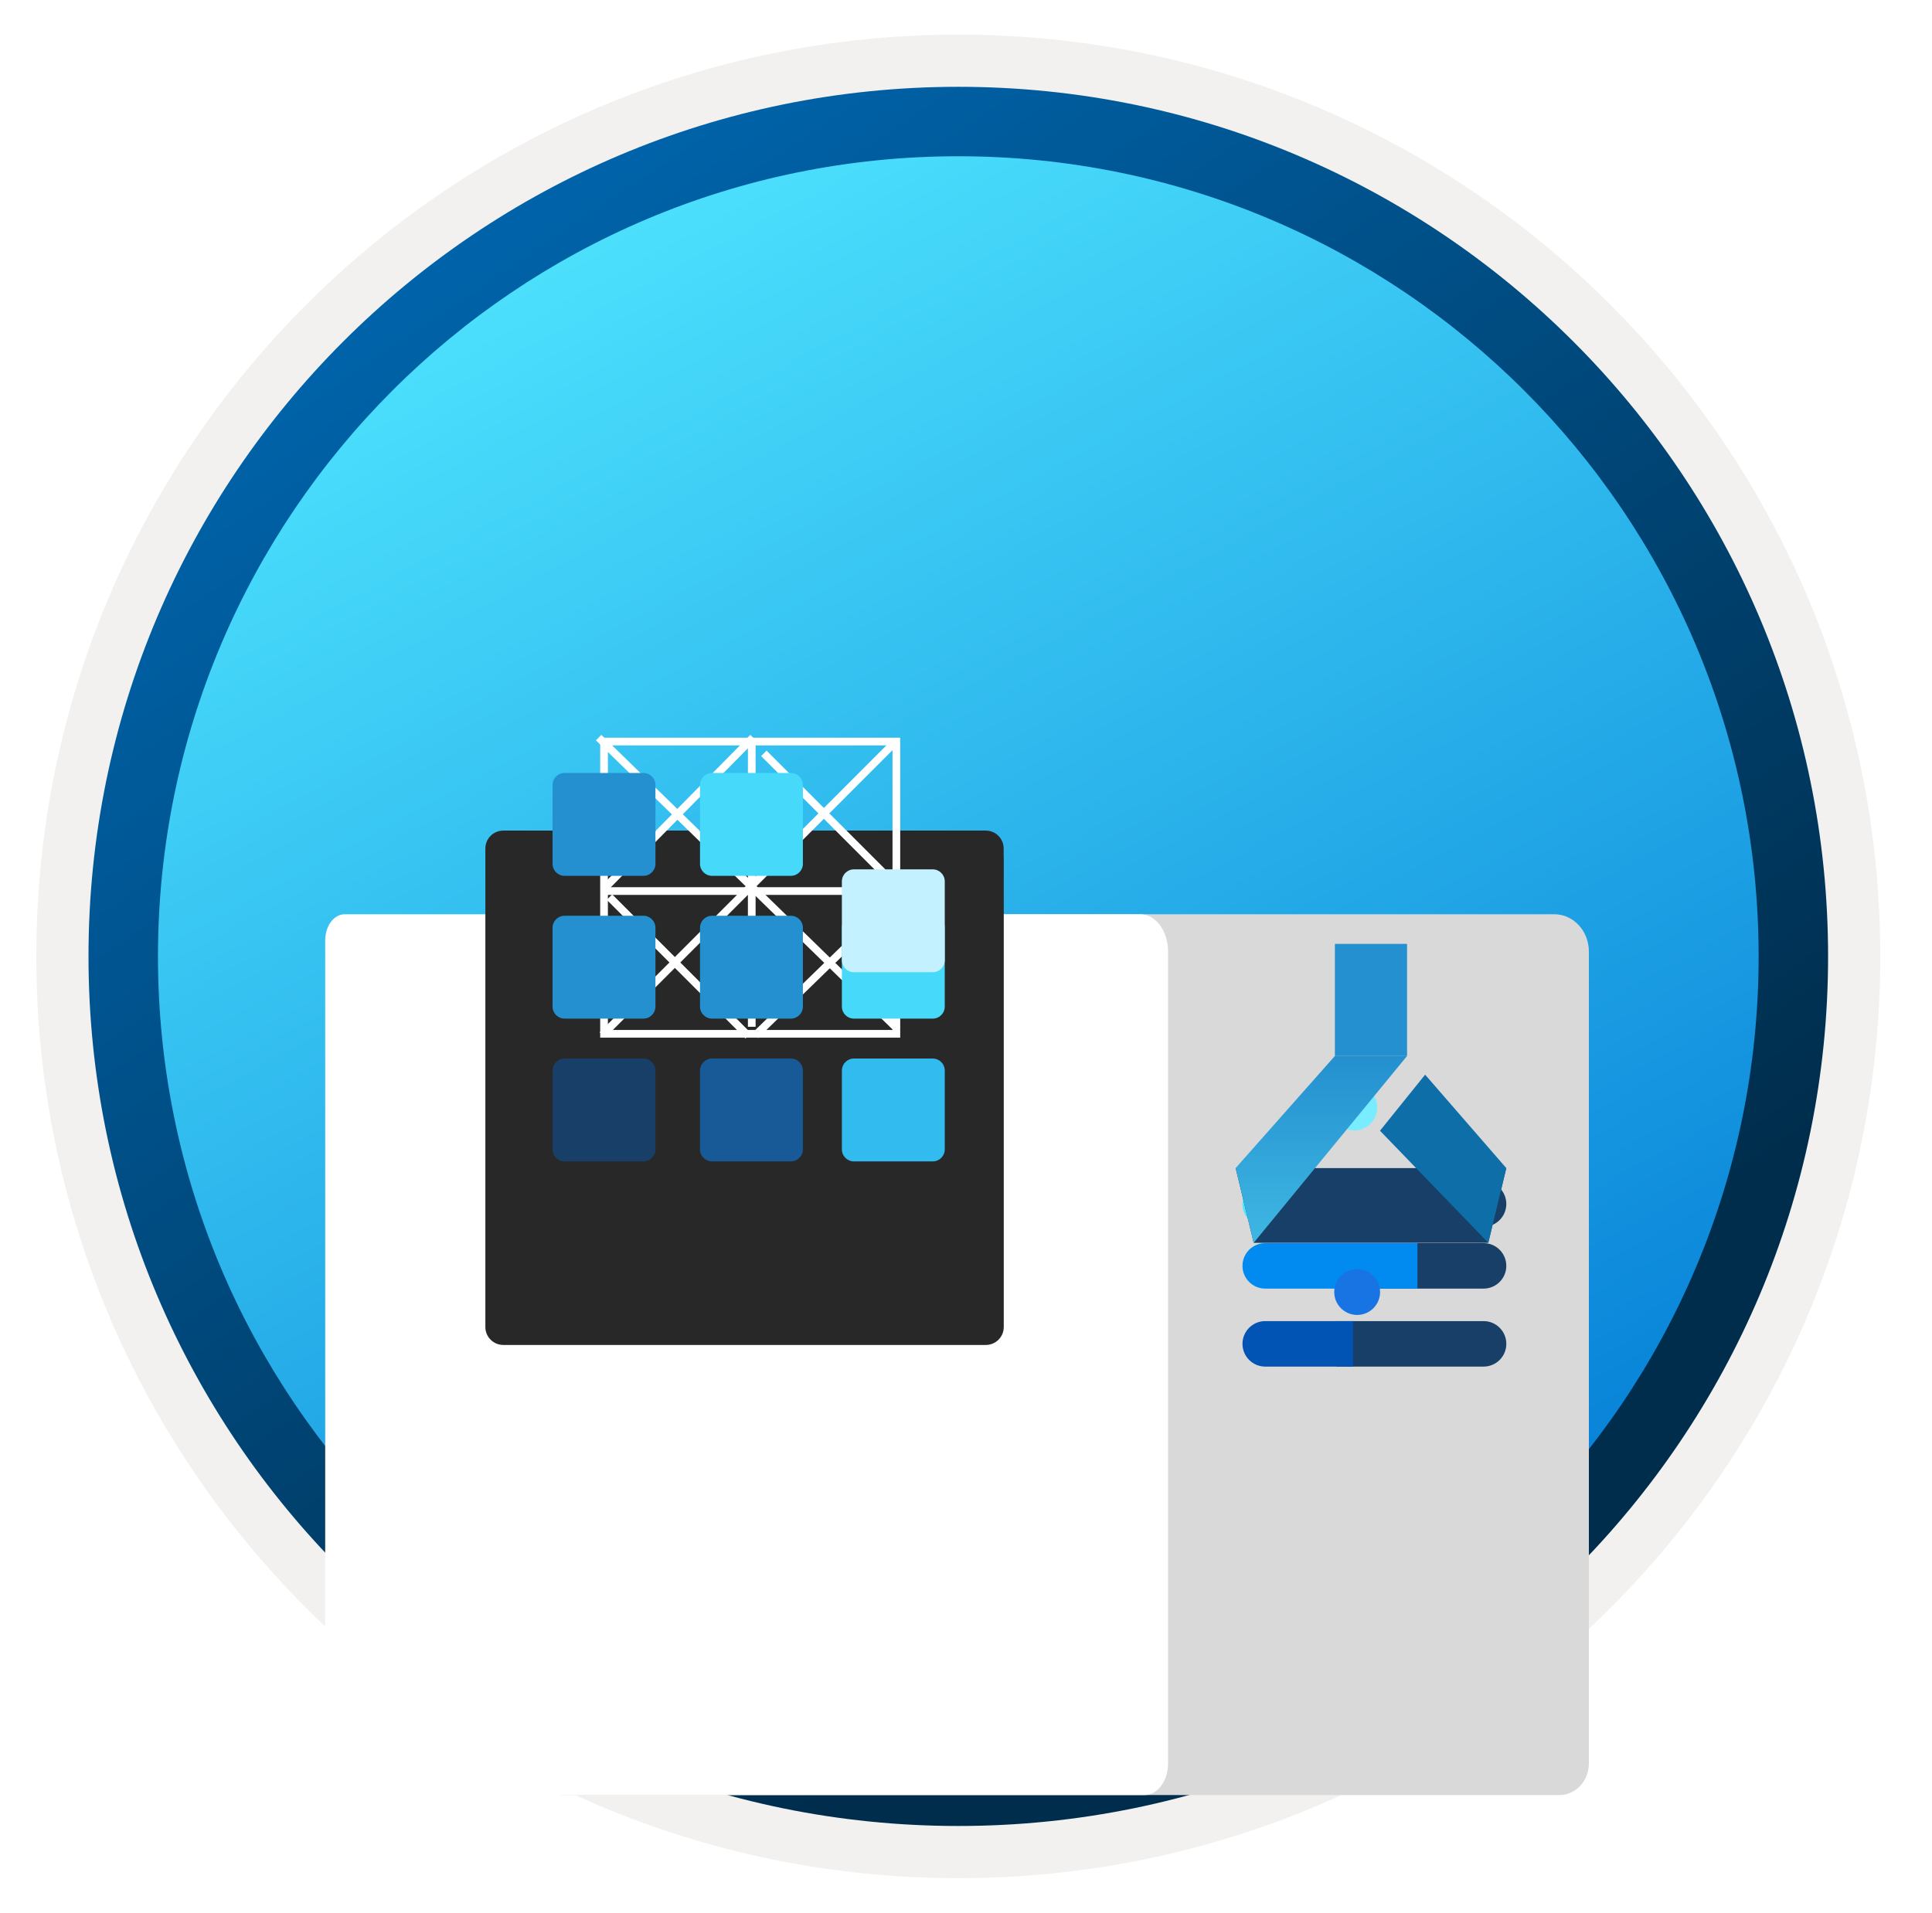 <svg width="103" height="102" viewBox="0 0 103 102" fill="none" xmlns="http://www.w3.org/2000/svg">
<path d="M51.089 97.351C25.493 97.351 4.738 76.606 4.738 51C4.738 25.393 25.493 4.649 51.089 4.649C76.686 4.649 97.44 25.403 97.44 51C97.44 76.597 76.686 97.351 51.089 97.351Z" fill="url(#paint0_linear_1834_4689)"/>
<path fill-rule="evenodd" clip-rule="evenodd" d="M96.54 51C96.54 76.102 76.191 96.45 51.09 96.45C25.988 96.45 5.639 76.102 5.639 51C5.639 25.899 25.988 5.55 51.09 5.55C76.191 5.55 96.54 25.899 96.54 51ZM51.09 1.847C78.241 1.847 100.243 23.849 100.243 51C100.243 78.151 78.231 100.154 51.09 100.154C23.938 100.154 1.936 78.141 1.936 51C1.936 23.849 23.938 1.847 51.09 1.847Z" fill="#F2F1F0"/>
<path fill-rule="evenodd" clip-rule="evenodd" d="M93.757 51C93.757 74.567 74.656 93.668 51.089 93.668C27.523 93.668 8.422 74.567 8.422 51C8.422 27.433 27.523 8.332 51.089 8.332C74.656 8.332 93.757 27.433 93.757 51ZM51.089 4.629C76.696 4.629 97.46 25.394 97.46 51C97.46 76.606 76.696 97.371 51.089 97.371C25.483 97.371 4.718 76.606 4.718 51C4.718 25.394 25.473 4.629 51.089 4.629Z" fill="url(#paint1_linear_1834_4689)"/>
<g filter="url(#filter0_ddddd_1834_4689)">
<path d="M28.762 73.532L28.762 29.368C28.762 29.185 28.796 29.004 28.86 28.835C28.925 28.666 29.02 28.512 29.14 28.383C29.259 28.254 29.401 28.151 29.557 28.081C29.713 28.011 29.881 27.975 30.05 27.975L82.868 27.975C83.356 27.975 83.824 28.185 84.169 28.558C84.514 28.931 84.707 29.437 84.707 29.965L84.707 73.254C84.707 73.702 84.543 74.132 84.249 74.449C83.956 74.766 83.559 74.944 83.144 74.944L30.05 74.944C29.878 74.95 29.706 74.917 29.547 74.848C29.387 74.779 29.242 74.675 29.121 74.542C29 74.409 28.906 74.251 28.844 74.078C28.783 73.904 28.755 73.718 28.762 73.532Z" fill="#D9D9D9"/>
<path d="M17.337 73.532L17.337 29.368C17.337 29.185 17.364 29.004 17.416 28.835C17.468 28.666 17.544 28.512 17.64 28.383C17.736 28.254 17.85 28.151 17.976 28.081C18.101 28.011 18.235 27.975 18.371 27.975L60.796 27.975C61.188 27.975 61.564 28.185 61.841 28.558C62.118 28.931 62.274 29.437 62.274 29.965L62.274 73.254C62.274 73.702 62.141 74.132 61.906 74.449C61.67 74.766 61.351 74.944 61.018 74.944L18.371 74.944C18.233 74.95 18.095 74.917 17.967 74.848C17.839 74.779 17.722 74.675 17.625 74.542C17.528 74.409 17.453 74.251 17.403 74.078C17.353 73.904 17.331 73.718 17.337 73.532Z" fill="white"/>
</g>
<path d="M35.833 71.062C35.756 71.036 35.682 71.01 35.598 70.983C35.659 70.781 35.719 70.582 35.775 70.398C35.904 70.398 36.02 70.411 36.13 70.396C36.528 70.343 36.789 70.099 36.881 69.661C37.11 68.564 37.326 67.465 37.547 66.366C37.552 66.34 37.552 66.316 37.557 66.274C37.255 66.274 36.96 66.274 36.646 66.274C36.67 66.08 36.688 65.904 36.718 65.731C36.723 65.707 36.789 65.678 36.828 65.678C37.073 65.673 37.321 65.673 37.565 65.678C37.652 65.681 37.697 65.66 37.716 65.563C37.773 65.246 37.839 64.928 37.916 64.616C38.058 64.031 38.406 63.643 39.011 63.509C39.027 63.506 39.038 63.49 39.051 63.483C39.254 63.483 39.454 63.483 39.656 63.483C39.727 63.506 39.799 63.532 39.886 63.561C39.836 63.761 39.785 63.958 39.735 64.146C39.596 64.146 39.462 64.131 39.335 64.149C38.998 64.201 38.779 64.409 38.685 64.726C38.593 65.031 38.535 65.343 38.458 65.673C38.832 65.673 39.188 65.673 39.556 65.673C39.506 65.867 39.467 66.041 39.411 66.209C39.401 66.237 39.333 66.266 39.29 66.266C38.98 66.271 38.669 66.269 38.348 66.269C38.274 66.633 38.2 66.99 38.129 67.35C37.955 68.2 37.789 69.052 37.608 69.9C37.476 70.516 37.11 70.915 36.473 71.041C36.462 71.044 36.454 71.057 36.446 71.065C36.238 71.062 36.035 71.062 35.833 71.062Z" fill="#0494E0"/>
<path d="M29.828 66.392C30.05 66.392 30.273 66.392 30.51 66.392C30.51 66.518 30.51 66.623 30.51 66.746C30.982 66.148 31.94 66.18 32.288 66.825C32.443 66.589 32.646 66.424 32.923 66.356C33.639 66.174 34.25 66.576 34.292 67.305C34.329 67.945 34.303 68.591 34.305 69.233C34.305 69.275 34.305 69.32 34.305 69.37C34.076 69.37 33.855 69.37 33.618 69.37C33.618 69.32 33.618 69.273 33.618 69.228C33.618 68.672 33.62 68.118 33.618 67.562C33.615 67.255 33.481 67.051 33.241 66.98C32.841 66.862 32.451 67.116 32.435 67.531C32.417 68.095 32.428 68.659 32.425 69.223C32.425 69.27 32.425 69.317 32.425 69.37C32.188 69.37 31.967 69.37 31.724 69.37C31.724 69.328 31.724 69.281 31.724 69.236C31.724 68.672 31.727 68.108 31.724 67.544C31.722 67.25 31.582 67.045 31.345 66.977C30.929 66.859 30.547 67.127 30.539 67.557C30.529 68.113 30.537 68.667 30.534 69.223C30.534 69.27 30.534 69.317 30.534 69.383C30.289 69.383 30.058 69.383 29.828 69.383C29.828 68.386 29.828 67.389 29.828 66.392Z" fill="#030303"/>
<path d="M49.561 66.403C49.363 66.799 49.184 67.161 49.005 67.523C48.715 68.105 48.423 68.688 48.139 69.27C48.097 69.357 48.049 69.38 47.96 69.378C47.767 69.372 47.575 69.375 47.375 69.375C47.262 68.674 47.148 67.985 47.033 67.255C46.872 67.557 46.727 67.827 46.582 68.095C46.372 68.488 46.161 68.879 45.956 69.275C45.919 69.346 45.877 69.378 45.795 69.375C45.59 69.37 45.384 69.372 45.166 69.372C45.047 68.378 44.929 67.394 44.81 66.4C45.076 66.4 45.326 66.4 45.587 66.4C45.64 67.061 45.69 67.72 45.745 68.412C45.779 68.354 45.8 68.32 45.819 68.286C46.143 67.691 46.469 67.098 46.788 66.502C46.83 66.421 46.877 66.392 46.969 66.395C47.17 66.403 47.372 66.397 47.583 66.397C47.681 67.072 47.775 67.727 47.873 68.412C47.907 68.347 47.928 68.307 47.946 68.265C48.231 67.675 48.513 67.085 48.794 66.494C48.829 66.421 48.868 66.392 48.952 66.395C49.145 66.408 49.337 66.403 49.561 66.403Z" fill="#0494E0"/>
<path d="M40.32 64.902C40.56 64.902 40.786 64.902 41.034 64.902C40.71 66.386 40.386 67.864 40.062 69.346C39.828 69.346 39.601 69.346 39.351 69.346C39.675 67.864 39.996 66.386 40.32 64.902Z" fill="#0494E0"/>
<path d="M43.599 66.596C43.304 66.811 43.019 67.019 42.719 67.239C42.719 67.113 42.719 67.008 42.719 66.888C42.403 66.893 42.158 67.021 41.971 67.263C41.713 67.596 41.716 67.934 41.974 68.449C41.829 68.553 41.681 68.661 41.537 68.769C41.15 68.386 41.031 67.504 41.531 66.885C42.032 66.261 42.951 66.121 43.599 66.596Z" fill="#45C8EB"/>
<path d="M43.456 67.192C43.604 67.085 43.746 66.98 43.888 66.875C44.31 67.311 44.425 68.218 43.854 68.848C43.285 69.475 42.385 69.47 41.874 69.081C42.163 68.869 42.45 68.659 42.753 68.436C42.753 68.559 42.753 68.664 42.753 68.787C43.09 68.78 43.348 68.643 43.525 68.378C43.793 67.977 43.743 67.581 43.456 67.192Z" fill="#0494E0"/>
<path d="M35.179 64.96C35.419 64.96 35.646 64.96 35.877 64.96C35.877 66.431 35.877 67.895 35.877 69.37C35.643 69.37 35.414 69.37 35.179 69.37C35.179 67.901 35.179 66.434 35.179 64.96Z" fill="#030303"/>
<g filter="url(#filter1_ddddd_1834_4689)">
<path fill-rule="evenodd" clip-rule="evenodd" d="M69.407 58.283H79.093C79.763 58.283 80.305 57.74 80.305 57.07V57.07C80.305 56.4 79.763 55.857 79.093 55.857H69.407V58.283Z" fill="#173F68"/>
<path fill-rule="evenodd" clip-rule="evenodd" d="M66.24 57.07C66.24 57.74 66.783 58.283 67.453 58.283H72.139V55.857H67.453C66.783 55.857 66.24 56.4 66.24 57.07V57.07Z" fill="#50E6FF"/>
</g>
<g filter="url(#filter2_ddddd_1834_4689)">
<path fill-rule="evenodd" clip-rule="evenodd" d="M72.47 63.169H79.093C79.763 63.169 80.305 62.626 80.305 61.956V61.956C80.305 61.287 79.763 60.744 79.093 60.744H72.47V63.169Z" fill="#173F67"/>
<path fill-rule="evenodd" clip-rule="evenodd" d="M66.24 61.956C66.24 62.626 66.783 63.169 67.453 63.169H75.567V60.744H67.453C66.783 60.744 66.24 61.287 66.24 61.956V61.956Z" fill="#018AF0"/>
</g>
<g filter="url(#filter3_ddddd_1834_4689)">
<path fill-rule="evenodd" clip-rule="evenodd" d="M71.252 68.12H79.093C79.763 68.12 80.306 67.577 80.306 66.907V66.907C80.306 66.237 79.763 65.694 79.093 65.694H71.252V68.12Z" fill="#173F67"/>
<path fill-rule="evenodd" clip-rule="evenodd" d="M66.24 66.907C66.24 67.577 66.783 68.12 67.453 68.12H72.139V65.694H67.453C66.783 65.694 66.24 66.237 66.24 66.907V66.907Z" fill="#0153B4"/>
</g>
<g filter="url(#filter4_dddddi_1834_4689)">
<circle cx="75.626" cy="61.949" r="1.222" fill="#28A3FF"/>
</g>
<g filter="url(#filter5_dddddi_1834_4689)">
<circle cx="72.196" cy="66.918" r="1.222" fill="#1874E2"/>
</g>
<g filter="url(#filter6_dddddi_1834_4689)">
<circle cx="72.045" cy="57.08" r="1.222" fill="#7AECFF"/>
</g>
<g filter="url(#filter7_ddddd_1834_4689)">
<path d="M75.014 34.486H71.166V40.464H75.014V34.486Z" fill="#2490CF"/>
<path d="M79.344 50.428H66.837L65.875 46.443H80.305L79.344 50.428Z" fill="#173F68"/>
<path d="M66.837 50.428L65.875 46.443L71.166 40.464H75.014L66.837 50.428Z" fill="url(#paint2_linear_1834_4689)"/>
<path d="M79.344 50.428L73.571 44.45L75.977 41.461L80.305 46.443L79.344 50.428Z" fill="#0E6EA8"/>
</g>
<g filter="url(#filter8_ddddd_1834_4689)">
<path d="M53.508 35.069V34.642C53.508 34.111 53.081 33.684 52.55 33.684H26.834C26.303 33.684 25.876 34.111 25.876 34.642V35.116V35.548V60.155C25.876 60.686 26.303 61.113 26.834 61.113H52.555C53.086 61.113 53.513 60.686 53.513 60.155V35.116C53.513 35.1 53.508 35.085 53.508 35.069Z" fill="#282828"/>
</g>
<rect x="32.203" y="39.544" width="15.584" height="15.584" stroke="white" stroke-width="0.41"/>
<path d="M47.763 39.531L32.115 55.19" stroke="white" stroke-width="0.41"/>
<line x1="47.986" y1="47.7" x2="40.273" y2="55.206" stroke="white" stroke-width="0.41"/>
<line y1="-0.205" x2="10.459" y2="-0.205" transform="matrix(0.707 0.707 0.707 -0.707 40.867 40.028)" stroke="white" stroke-width="0.41"/>
<line y1="-0.205" x2="10.459" y2="-0.205" transform="matrix(0.707 0.707 0.707 -0.707 32.638 47.693)" stroke="white" stroke-width="0.41"/>
<path d="M40.147 39.331L32.153 47.439" stroke="white" stroke-width="0.41"/>
<line y1="-0.205" x2="22.261" y2="-0.205" transform="matrix(-0.716 -0.698 -0.698 0.716 47.71 55.018)" stroke="white" stroke-width="0.41"/>
<path d="M40.078 39.697L40.078 54.753" stroke="white" stroke-width="0.41"/>
<path d="M47.577 47.515L32.134 47.515" stroke="white" stroke-width="0.41"/>
<g filter="url(#filter9_ddddd_1834_4689)">
<path d="M42.163 52.27H37.96C37.606 52.27 37.319 52.558 37.319 52.912V57.114C37.319 57.468 37.606 57.755 37.96 57.755H42.163C42.517 57.755 42.804 57.468 42.804 57.114V52.912C42.804 52.558 42.517 52.27 42.163 52.27Z" fill="#185A97"/>
<path d="M49.727 52.27H45.524C45.17 52.27 44.883 52.557 44.883 52.911V57.114C44.883 57.468 45.17 57.755 45.524 57.755H49.727C50.081 57.755 50.368 57.468 50.368 57.114V52.911C50.368 52.557 50.081 52.27 49.727 52.27Z" fill="#31BBEE"/>
<path d="M42.163 44.656H37.96C37.606 44.656 37.319 44.943 37.319 45.297V49.499C37.319 49.854 37.606 50.141 37.96 50.141H42.163C42.517 50.141 42.804 49.854 42.804 49.499V45.297C42.804 44.943 42.517 44.656 42.163 44.656Z" fill="#2490CF"/>
<path d="M49.727 44.656H45.524C45.17 44.656 44.883 44.943 44.883 45.297V49.499C44.883 49.854 45.17 50.141 45.524 50.141H49.727C50.081 50.141 50.368 49.854 50.368 49.499V45.297C50.368 44.943 50.081 44.656 49.727 44.656Z" fill="#46D9FA"/>
<path d="M34.302 52.27H30.099C29.745 52.27 29.458 52.558 29.458 52.912V57.114C29.458 57.468 29.745 57.755 30.099 57.755H34.302C34.656 57.755 34.943 57.468 34.943 57.114V52.912C34.943 52.558 34.656 52.27 34.302 52.27Z" fill="#173F68"/>
<path d="M34.302 44.656H30.099C29.745 44.656 29.458 44.943 29.458 45.297V49.499C29.458 49.853 29.745 50.141 30.099 50.141H34.302C34.656 50.141 34.943 49.853 34.943 49.499V45.297C34.943 44.943 34.656 44.656 34.302 44.656Z" fill="#2490CF"/>
<g filter="url(#filter10_ddddd_1834_4689)">
<path d="M49.727 37.042H45.524C45.17 37.042 44.883 37.329 44.883 37.683V41.886C44.883 42.24 45.17 42.527 45.524 42.527H49.727C50.081 42.527 50.368 42.24 50.368 41.886V37.683C50.368 37.329 50.081 37.042 49.727 37.042Z" fill="#C3F1FF"/>
</g>
<path d="M34.302 37.042H30.099C29.745 37.042 29.458 37.329 29.458 37.683V41.886C29.458 42.24 29.745 42.527 30.099 42.527H34.302C34.656 42.527 34.943 42.24 34.943 41.886V37.683C34.943 37.329 34.656 37.042 34.302 37.042Z" fill="#2490CF"/>
<path d="M42.163 37.042H37.96C37.606 37.042 37.319 37.329 37.319 37.683V41.886C37.319 42.24 37.606 42.527 37.96 42.527H42.163C42.517 42.527 42.804 42.24 42.804 41.886V37.683C42.804 37.329 42.517 37.042 42.163 37.042Z" fill="#46D9FA"/>
</g>
<defs>
<filter id="filter0_ddddd_1834_4689" x="12.719" y="26.821" width="76.606" height="63.708" filterUnits="userSpaceOnUse" color-interpolation-filters="sRGB">
<feFlood flood-opacity="0" result="BackgroundImageFix"/>
<feColorMatrix in="SourceAlpha" type="matrix" values="0 0 0 0 0 0 0 0 0 0 0 0 0 0 0 0 0 0 127 0" result="hardAlpha"/>
<feOffset/>
<feColorMatrix type="matrix" values="0 0 0 0 0 0 0 0 0 0 0 0 0 0 0 0 0 0 0.1 0"/>
<feBlend mode="normal" in2="BackgroundImageFix" result="effect1_dropShadow_1834_4689"/>
<feColorMatrix in="SourceAlpha" type="matrix" values="0 0 0 0 0 0 0 0 0 0 0 0 0 0 0 0 0 0 127 0" result="hardAlpha"/>
<feOffset dy="0.577"/>
<feGaussianBlur stdDeviation="0.866"/>
<feColorMatrix type="matrix" values="0 0 0 0 0 0 0 0 0 0 0 0 0 0 0 0 0 0 0.1 0"/>
<feBlend mode="normal" in2="effect1_dropShadow_1834_4689" result="effect2_dropShadow_1834_4689"/>
<feColorMatrix in="SourceAlpha" type="matrix" values="0 0 0 0 0 0 0 0 0 0 0 0 0 0 0 0 0 0 127 0" result="hardAlpha"/>
<feOffset dy="2.886"/>
<feGaussianBlur stdDeviation="1.443"/>
<feColorMatrix type="matrix" values="0 0 0 0 0 0 0 0 0 0 0 0 0 0 0 0 0 0 0.09 0"/>
<feBlend mode="normal" in2="effect2_dropShadow_1834_4689" result="effect3_dropShadow_1834_4689"/>
<feColorMatrix in="SourceAlpha" type="matrix" values="0 0 0 0 0 0 0 0 0 0 0 0 0 0 0 0 0 0 127 0" result="hardAlpha"/>
<feOffset dy="6.349"/>
<feGaussianBlur stdDeviation="1.732"/>
<feColorMatrix type="matrix" values="0 0 0 0 0 0 0 0 0 0 0 0 0 0 0 0 0 0 0.05 0"/>
<feBlend mode="normal" in2="effect3_dropShadow_1834_4689" result="effect4_dropShadow_1834_4689"/>
<feColorMatrix in="SourceAlpha" type="matrix" values="0 0 0 0 0 0 0 0 0 0 0 0 0 0 0 0 0 0 127 0" result="hardAlpha"/>
<feOffset dy="10.966"/>
<feGaussianBlur stdDeviation="2.309"/>
<feColorMatrix type="matrix" values="0 0 0 0 0 0 0 0 0 0 0 0 0 0 0 0 0 0 0.01 0"/>
<feBlend mode="normal" in2="effect4_dropShadow_1834_4689" result="effect5_dropShadow_1834_4689"/>
<feBlend mode="normal" in="SourceGraphic" in2="effect5_dropShadow_1834_4689" result="shape"/>
</filter>
<filter id="filter1_ddddd_1834_4689" x="64.656" y="55.065" width="17.235" height="8.764" filterUnits="userSpaceOnUse" color-interpolation-filters="sRGB">
<feFlood flood-opacity="0" result="BackgroundImageFix"/>
<feColorMatrix in="SourceAlpha" type="matrix" values="0 0 0 0 0 0 0 0 0 0 0 0 0 0 0 0 0 0 127 0" result="hardAlpha"/>
<feOffset/>
<feColorMatrix type="matrix" values="0 0 0 0 0 0 0 0 0 0 0 0 0 0 0 0 0 0 0.1 0"/>
<feBlend mode="normal" in2="BackgroundImageFix" result="effect1_dropShadow_1834_4689"/>
<feColorMatrix in="SourceAlpha" type="matrix" values="0 0 0 0 0 0 0 0 0 0 0 0 0 0 0 0 0 0 127 0" result="hardAlpha"/>
<feOffset/>
<feGaussianBlur stdDeviation="0.396"/>
<feColorMatrix type="matrix" values="0 0 0 0 0 0 0 0 0 0 0 0 0 0 0 0 0 0 0.1 0"/>
<feBlend mode="normal" in2="effect1_dropShadow_1834_4689" result="effect2_dropShadow_1834_4689"/>
<feColorMatrix in="SourceAlpha" type="matrix" values="0 0 0 0 0 0 0 0 0 0 0 0 0 0 0 0 0 0 127 0" result="hardAlpha"/>
<feOffset dy="0.792"/>
<feGaussianBlur stdDeviation="0.396"/>
<feColorMatrix type="matrix" values="0 0 0 0 0 0 0 0 0 0 0 0 0 0 0 0 0 0 0.09 0"/>
<feBlend mode="normal" in2="effect2_dropShadow_1834_4689" result="effect3_dropShadow_1834_4689"/>
<feColorMatrix in="SourceAlpha" type="matrix" values="0 0 0 0 0 0 0 0 0 0 0 0 0 0 0 0 0 0 127 0" result="hardAlpha"/>
<feOffset dy="2.377"/>
<feGaussianBlur stdDeviation="0.792"/>
<feColorMatrix type="matrix" values="0 0 0 0 0 0 0 0 0 0 0 0 0 0 0 0 0 0 0.05 0"/>
<feBlend mode="normal" in2="effect3_dropShadow_1834_4689" result="effect4_dropShadow_1834_4689"/>
<feColorMatrix in="SourceAlpha" type="matrix" values="0 0 0 0 0 0 0 0 0 0 0 0 0 0 0 0 0 0 127 0" result="hardAlpha"/>
<feOffset dy="3.962"/>
<feGaussianBlur stdDeviation="0.792"/>
<feColorMatrix type="matrix" values="0 0 0 0 0 0 0 0 0 0 0 0 0 0 0 0 0 0 0.01 0"/>
<feBlend mode="normal" in2="effect4_dropShadow_1834_4689" result="effect5_dropShadow_1834_4689"/>
<feBlend mode="normal" in="SourceGraphic" in2="effect5_dropShadow_1834_4689" result="shape"/>
</filter>
<filter id="filter2_ddddd_1834_4689" x="65.448" y="59.951" width="15.65" height="7.179" filterUnits="userSpaceOnUse" color-interpolation-filters="sRGB">
<feFlood flood-opacity="0" result="BackgroundImageFix"/>
<feColorMatrix in="SourceAlpha" type="matrix" values="0 0 0 0 0 0 0 0 0 0 0 0 0 0 0 0 0 0 127 0" result="hardAlpha"/>
<feOffset/>
<feColorMatrix type="matrix" values="0 0 0 0 0 0 0 0 0 0 0 0 0 0 0 0 0 0 0.1 0"/>
<feBlend mode="normal" in2="BackgroundImageFix" result="effect1_dropShadow_1834_4689"/>
<feColorMatrix in="SourceAlpha" type="matrix" values="0 0 0 0 0 0 0 0 0 0 0 0 0 0 0 0 0 0 127 0" result="hardAlpha"/>
<feOffset/>
<feGaussianBlur stdDeviation="0.396"/>
<feColorMatrix type="matrix" values="0 0 0 0 0 0 0 0 0 0 0 0 0 0 0 0 0 0 0.1 0"/>
<feBlend mode="normal" in2="effect1_dropShadow_1834_4689" result="effect2_dropShadow_1834_4689"/>
<feColorMatrix in="SourceAlpha" type="matrix" values="0 0 0 0 0 0 0 0 0 0 0 0 0 0 0 0 0 0 127 0" result="hardAlpha"/>
<feOffset dy="0.792"/>
<feGaussianBlur stdDeviation="0.396"/>
<feColorMatrix type="matrix" values="0 0 0 0 0 0 0 0 0 0 0 0 0 0 0 0 0 0 0.09 0"/>
<feBlend mode="normal" in2="effect2_dropShadow_1834_4689" result="effect3_dropShadow_1834_4689"/>
<feColorMatrix in="SourceAlpha" type="matrix" values="0 0 0 0 0 0 0 0 0 0 0 0 0 0 0 0 0 0 127 0" result="hardAlpha"/>
<feOffset dy="1.585"/>
<feGaussianBlur stdDeviation="0.396"/>
<feColorMatrix type="matrix" values="0 0 0 0 0 0 0 0 0 0 0 0 0 0 0 0 0 0 0.05 0"/>
<feBlend mode="normal" in2="effect3_dropShadow_1834_4689" result="effect4_dropShadow_1834_4689"/>
<feColorMatrix in="SourceAlpha" type="matrix" values="0 0 0 0 0 0 0 0 0 0 0 0 0 0 0 0 0 0 127 0" result="hardAlpha"/>
<feOffset dy="3.169"/>
<feGaussianBlur stdDeviation="0.396"/>
<feColorMatrix type="matrix" values="0 0 0 0 0 0 0 0 0 0 0 0 0 0 0 0 0 0 0.01 0"/>
<feBlend mode="normal" in2="effect4_dropShadow_1834_4689" result="effect5_dropShadow_1834_4689"/>
<feBlend mode="normal" in="SourceGraphic" in2="effect5_dropShadow_1834_4689" result="shape"/>
</filter>
<filter id="filter3_ddddd_1834_4689" x="65.448" y="65.694" width="15.65" height="5.595" filterUnits="userSpaceOnUse" color-interpolation-filters="sRGB">
<feFlood flood-opacity="0" result="BackgroundImageFix"/>
<feColorMatrix in="SourceAlpha" type="matrix" values="0 0 0 0 0 0 0 0 0 0 0 0 0 0 0 0 0 0 127 0" result="hardAlpha"/>
<feOffset/>
<feColorMatrix type="matrix" values="0 0 0 0 0 0 0 0 0 0 0 0 0 0 0 0 0 0 0.1 0"/>
<feBlend mode="normal" in2="BackgroundImageFix" result="effect1_dropShadow_1834_4689"/>
<feColorMatrix in="SourceAlpha" type="matrix" values="0 0 0 0 0 0 0 0 0 0 0 0 0 0 0 0 0 0 127 0" result="hardAlpha"/>
<feOffset/>
<feColorMatrix type="matrix" values="0 0 0 0 0 0 0 0 0 0 0 0 0 0 0 0 0 0 0.1 0"/>
<feBlend mode="normal" in2="effect1_dropShadow_1834_4689" result="effect2_dropShadow_1834_4689"/>
<feColorMatrix in="SourceAlpha" type="matrix" values="0 0 0 0 0 0 0 0 0 0 0 0 0 0 0 0 0 0 127 0" result="hardAlpha"/>
<feOffset dy="0.792"/>
<feGaussianBlur stdDeviation="0.396"/>
<feColorMatrix type="matrix" values="0 0 0 0 0 0 0 0 0 0 0 0 0 0 0 0 0 0 0.09 0"/>
<feBlend mode="normal" in2="effect2_dropShadow_1834_4689" result="effect3_dropShadow_1834_4689"/>
<feColorMatrix in="SourceAlpha" type="matrix" values="0 0 0 0 0 0 0 0 0 0 0 0 0 0 0 0 0 0 127 0" result="hardAlpha"/>
<feOffset dy="1.585"/>
<feGaussianBlur stdDeviation="0.396"/>
<feColorMatrix type="matrix" values="0 0 0 0 0 0 0 0 0 0 0 0 0 0 0 0 0 0 0.05 0"/>
<feBlend mode="normal" in2="effect3_dropShadow_1834_4689" result="effect4_dropShadow_1834_4689"/>
<feColorMatrix in="SourceAlpha" type="matrix" values="0 0 0 0 0 0 0 0 0 0 0 0 0 0 0 0 0 0 127 0" result="hardAlpha"/>
<feOffset dy="2.377"/>
<feGaussianBlur stdDeviation="0.396"/>
<feColorMatrix type="matrix" values="0 0 0 0 0 0 0 0 0 0 0 0 0 0 0 0 0 0 0.01 0"/>
<feBlend mode="normal" in2="effect4_dropShadow_1834_4689" result="effect5_dropShadow_1834_4689"/>
<feBlend mode="normal" in="SourceGraphic" in2="effect5_dropShadow_1834_4689" result="shape"/>
</filter>
<filter id="filter4_dddddi_1834_4689" x="73.612" y="59.934" width="4.029" height="4.822" filterUnits="userSpaceOnUse" color-interpolation-filters="sRGB">
<feFlood flood-opacity="0" result="BackgroundImageFix"/>
<feColorMatrix in="SourceAlpha" type="matrix" values="0 0 0 0 0 0 0 0 0 0 0 0 0 0 0 0 0 0 127 0" result="hardAlpha"/>
<feOffset/>
<feColorMatrix type="matrix" values="0 0 0 0 0 0 0 0 0 0 0 0 0 0 0 0 0 0 0.1 0"/>
<feBlend mode="normal" in2="BackgroundImageFix" result="effect1_dropShadow_1834_4689"/>
<feColorMatrix in="SourceAlpha" type="matrix" values="0 0 0 0 0 0 0 0 0 0 0 0 0 0 0 0 0 0 127 0" result="hardAlpha"/>
<feOffset/>
<feColorMatrix type="matrix" values="0 0 0 0 0 0 0 0 0 0 0 0 0 0 0 0 0 0 0.1 0"/>
<feBlend mode="normal" in2="effect1_dropShadow_1834_4689" result="effect2_dropShadow_1834_4689"/>
<feColorMatrix in="SourceAlpha" type="matrix" values="0 0 0 0 0 0 0 0 0 0 0 0 0 0 0 0 0 0 127 0" result="hardAlpha"/>
<feOffset/>
<feGaussianBlur stdDeviation="0.396"/>
<feColorMatrix type="matrix" values="0 0 0 0 0 0 0 0 0 0 0 0 0 0 0 0 0 0 0.09 0"/>
<feBlend mode="normal" in2="effect2_dropShadow_1834_4689" result="effect3_dropShadow_1834_4689"/>
<feColorMatrix in="SourceAlpha" type="matrix" values="0 0 0 0 0 0 0 0 0 0 0 0 0 0 0 0 0 0 127 0" result="hardAlpha"/>
<feOffset dy="0.792"/>
<feGaussianBlur stdDeviation="0.396"/>
<feColorMatrix type="matrix" values="0 0 0 0 0 0 0 0 0 0 0 0 0 0 0 0 0 0 0.05 0"/>
<feBlend mode="normal" in2="effect3_dropShadow_1834_4689" result="effect4_dropShadow_1834_4689"/>
<feColorMatrix in="SourceAlpha" type="matrix" values="0 0 0 0 0 0 0 0 0 0 0 0 0 0 0 0 0 0 127 0" result="hardAlpha"/>
<feOffset dy="0.792"/>
<feGaussianBlur stdDeviation="0.396"/>
<feColorMatrix type="matrix" values="0 0 0 0 0 0 0 0 0 0 0 0 0 0 0 0 0 0 0.01 0"/>
<feBlend mode="normal" in2="effect4_dropShadow_1834_4689" result="effect5_dropShadow_1834_4689"/>
<feBlend mode="normal" in="SourceGraphic" in2="effect5_dropShadow_1834_4689" result="shape"/>
<feColorMatrix in="SourceAlpha" type="matrix" values="0 0 0 0 0 0 0 0 0 0 0 0 0 0 0 0 0 0 127 0" result="hardAlpha"/>
<feOffset dx="0.158" dy="0.396"/>
<feGaussianBlur stdDeviation="0.198"/>
<feComposite in2="hardAlpha" operator="arithmetic" k2="-1" k3="1"/>
<feColorMatrix type="matrix" values="0 0 0 0 1 0 0 0 0 1 0 0 0 0 1 0 0 0 0.1 0"/>
<feBlend mode="normal" in2="shape" result="effect6_innerShadow_1834_4689"/>
</filter>
<filter id="filter5_dddddi_1834_4689" x="70.181" y="64.904" width="4.029" height="4.822" filterUnits="userSpaceOnUse" color-interpolation-filters="sRGB">
<feFlood flood-opacity="0" result="BackgroundImageFix"/>
<feColorMatrix in="SourceAlpha" type="matrix" values="0 0 0 0 0 0 0 0 0 0 0 0 0 0 0 0 0 0 127 0" result="hardAlpha"/>
<feOffset/>
<feColorMatrix type="matrix" values="0 0 0 0 0 0 0 0 0 0 0 0 0 0 0 0 0 0 0.1 0"/>
<feBlend mode="normal" in2="BackgroundImageFix" result="effect1_dropShadow_1834_4689"/>
<feColorMatrix in="SourceAlpha" type="matrix" values="0 0 0 0 0 0 0 0 0 0 0 0 0 0 0 0 0 0 127 0" result="hardAlpha"/>
<feOffset/>
<feColorMatrix type="matrix" values="0 0 0 0 0 0 0 0 0 0 0 0 0 0 0 0 0 0 0.1 0"/>
<feBlend mode="normal" in2="effect1_dropShadow_1834_4689" result="effect2_dropShadow_1834_4689"/>
<feColorMatrix in="SourceAlpha" type="matrix" values="0 0 0 0 0 0 0 0 0 0 0 0 0 0 0 0 0 0 127 0" result="hardAlpha"/>
<feOffset/>
<feGaussianBlur stdDeviation="0.396"/>
<feColorMatrix type="matrix" values="0 0 0 0 0 0 0 0 0 0 0 0 0 0 0 0 0 0 0.09 0"/>
<feBlend mode="normal" in2="effect2_dropShadow_1834_4689" result="effect3_dropShadow_1834_4689"/>
<feColorMatrix in="SourceAlpha" type="matrix" values="0 0 0 0 0 0 0 0 0 0 0 0 0 0 0 0 0 0 127 0" result="hardAlpha"/>
<feOffset dy="0.792"/>
<feGaussianBlur stdDeviation="0.396"/>
<feColorMatrix type="matrix" values="0 0 0 0 0 0 0 0 0 0 0 0 0 0 0 0 0 0 0.05 0"/>
<feBlend mode="normal" in2="effect3_dropShadow_1834_4689" result="effect4_dropShadow_1834_4689"/>
<feColorMatrix in="SourceAlpha" type="matrix" values="0 0 0 0 0 0 0 0 0 0 0 0 0 0 0 0 0 0 127 0" result="hardAlpha"/>
<feOffset dy="0.792"/>
<feGaussianBlur stdDeviation="0.396"/>
<feColorMatrix type="matrix" values="0 0 0 0 0 0 0 0 0 0 0 0 0 0 0 0 0 0 0.01 0"/>
<feBlend mode="normal" in2="effect4_dropShadow_1834_4689" result="effect5_dropShadow_1834_4689"/>
<feBlend mode="normal" in="SourceGraphic" in2="effect5_dropShadow_1834_4689" result="shape"/>
<feColorMatrix in="SourceAlpha" type="matrix" values="0 0 0 0 0 0 0 0 0 0 0 0 0 0 0 0 0 0 127 0" result="hardAlpha"/>
<feOffset dx="0.158" dy="0.396"/>
<feGaussianBlur stdDeviation="0.198"/>
<feComposite in2="hardAlpha" operator="arithmetic" k2="-1" k3="1"/>
<feColorMatrix type="matrix" values="0 0 0 0 1 0 0 0 0 1 0 0 0 0 1 0 0 0 0.1 0"/>
<feBlend mode="normal" in2="shape" result="effect6_innerShadow_1834_4689"/>
</filter>
<filter id="filter6_dddddi_1834_4689" x="70.031" y="55.065" width="4.029" height="4.822" filterUnits="userSpaceOnUse" color-interpolation-filters="sRGB">
<feFlood flood-opacity="0" result="BackgroundImageFix"/>
<feColorMatrix in="SourceAlpha" type="matrix" values="0 0 0 0 0 0 0 0 0 0 0 0 0 0 0 0 0 0 127 0" result="hardAlpha"/>
<feOffset/>
<feColorMatrix type="matrix" values="0 0 0 0 0 0 0 0 0 0 0 0 0 0 0 0 0 0 0.1 0"/>
<feBlend mode="normal" in2="BackgroundImageFix" result="effect1_dropShadow_1834_4689"/>
<feColorMatrix in="SourceAlpha" type="matrix" values="0 0 0 0 0 0 0 0 0 0 0 0 0 0 0 0 0 0 127 0" result="hardAlpha"/>
<feOffset/>
<feColorMatrix type="matrix" values="0 0 0 0 0 0 0 0 0 0 0 0 0 0 0 0 0 0 0.1 0"/>
<feBlend mode="normal" in2="effect1_dropShadow_1834_4689" result="effect2_dropShadow_1834_4689"/>
<feColorMatrix in="SourceAlpha" type="matrix" values="0 0 0 0 0 0 0 0 0 0 0 0 0 0 0 0 0 0 127 0" result="hardAlpha"/>
<feOffset/>
<feGaussianBlur stdDeviation="0.396"/>
<feColorMatrix type="matrix" values="0 0 0 0 0 0 0 0 0 0 0 0 0 0 0 0 0 0 0.09 0"/>
<feBlend mode="normal" in2="effect2_dropShadow_1834_4689" result="effect3_dropShadow_1834_4689"/>
<feColorMatrix in="SourceAlpha" type="matrix" values="0 0 0 0 0 0 0 0 0 0 0 0 0 0 0 0 0 0 127 0" result="hardAlpha"/>
<feOffset dy="0.792"/>
<feGaussianBlur stdDeviation="0.396"/>
<feColorMatrix type="matrix" values="0 0 0 0 0 0 0 0 0 0 0 0 0 0 0 0 0 0 0.05 0"/>
<feBlend mode="normal" in2="effect3_dropShadow_1834_4689" result="effect4_dropShadow_1834_4689"/>
<feColorMatrix in="SourceAlpha" type="matrix" values="0 0 0 0 0 0 0 0 0 0 0 0 0 0 0 0 0 0 127 0" result="hardAlpha"/>
<feOffset dy="0.792"/>
<feGaussianBlur stdDeviation="0.396"/>
<feColorMatrix type="matrix" values="0 0 0 0 0 0 0 0 0 0 0 0 0 0 0 0 0 0 0.01 0"/>
<feBlend mode="normal" in2="effect4_dropShadow_1834_4689" result="effect5_dropShadow_1834_4689"/>
<feBlend mode="normal" in="SourceGraphic" in2="effect5_dropShadow_1834_4689" result="shape"/>
<feColorMatrix in="SourceAlpha" type="matrix" values="0 0 0 0 0 0 0 0 0 0 0 0 0 0 0 0 0 0 127 0" result="hardAlpha"/>
<feOffset dx="0.158" dy="0.396"/>
<feGaussianBlur stdDeviation="0.198"/>
<feComposite in2="hardAlpha" operator="arithmetic" k2="-1" k3="1"/>
<feColorMatrix type="matrix" values="0 0 0 0 1 0 0 0 0 1 0 0 0 0 1 0 0 0 0.1 0"/>
<feBlend mode="normal" in2="shape" result="effect6_innerShadow_1834_4689"/>
</filter>
<filter id="filter7_ddddd_1834_4689" x="62.225" y="34.486" width="21.731" height="27.035" filterUnits="userSpaceOnUse" color-interpolation-filters="sRGB">
<feFlood flood-opacity="0" result="BackgroundImageFix"/>
<feColorMatrix in="SourceAlpha" type="matrix" values="0 0 0 0 0 0 0 0 0 0 0 0 0 0 0 0 0 0 127 0" result="hardAlpha"/>
<feOffset/>
<feColorMatrix type="matrix" values="0 0 0 0 0 0 0 0 0 0 0 0 0 0 0 0 0 0 0.1 0"/>
<feBlend mode="normal" in2="BackgroundImageFix" result="effect1_dropShadow_1834_4689"/>
<feColorMatrix in="SourceAlpha" type="matrix" values="0 0 0 0 0 0 0 0 0 0 0 0 0 0 0 0 0 0 127 0" result="hardAlpha"/>
<feOffset dy="0.792"/>
<feGaussianBlur stdDeviation="0.396"/>
<feColorMatrix type="matrix" values="0 0 0 0 0 0 0 0 0 0 0 0 0 0 0 0 0 0 0.1 0"/>
<feBlend mode="normal" in2="effect1_dropShadow_1834_4689" result="effect2_dropShadow_1834_4689"/>
<feColorMatrix in="SourceAlpha" type="matrix" values="0 0 0 0 0 0 0 0 0 0 0 0 0 0 0 0 0 0 127 0" result="hardAlpha"/>
<feOffset dy="2.377"/>
<feGaussianBlur stdDeviation="1.189"/>
<feColorMatrix type="matrix" values="0 0 0 0 0 0 0 0 0 0 0 0 0 0 0 0 0 0 0.09 0"/>
<feBlend mode="normal" in2="effect2_dropShadow_1834_4689" result="effect3_dropShadow_1834_4689"/>
<feColorMatrix in="SourceAlpha" type="matrix" values="0 0 0 0 0 0 0 0 0 0 0 0 0 0 0 0 0 0 127 0" result="hardAlpha"/>
<feOffset dy="4.754"/>
<feGaussianBlur stdDeviation="1.189"/>
<feColorMatrix type="matrix" values="0 0 0 0 0 0 0 0 0 0 0 0 0 0 0 0 0 0 0.05 0"/>
<feBlend mode="normal" in2="effect3_dropShadow_1834_4689" result="effect4_dropShadow_1834_4689"/>
<feColorMatrix in="SourceAlpha" type="matrix" values="0 0 0 0 0 0 0 0 0 0 0 0 0 0 0 0 0 0 127 0" result="hardAlpha"/>
<feOffset dy="7.923"/>
<feGaussianBlur stdDeviation="1.585"/>
<feColorMatrix type="matrix" values="0 0 0 0 0 0 0 0 0 0 0 0 0 0 0 0 0 0 0.01 0"/>
<feBlend mode="normal" in2="effect4_dropShadow_1834_4689" result="effect5_dropShadow_1834_4689"/>
<feBlend mode="normal" in="SourceGraphic" in2="effect5_dropShadow_1834_4689" result="shape"/>
</filter>
<filter id="filter8_ddddd_1834_4689" x="23.754" y="33.33" width="31.881" height="35.562" filterUnits="userSpaceOnUse" color-interpolation-filters="sRGB">
<feFlood flood-opacity="0" result="BackgroundImageFix"/>
<feColorMatrix in="SourceAlpha" type="matrix" values="0 0 0 0 0 0 0 0 0 0 0 0 0 0 0 0 0 0 127 0" result="hardAlpha"/>
<feOffset/>
<feColorMatrix type="matrix" values="0 0 0 0 0 0 0 0 0 0 0 0 0 0 0 0 0 0 0.1 0"/>
<feBlend mode="normal" in2="BackgroundImageFix" result="effect1_dropShadow_1834_4689"/>
<feColorMatrix in="SourceAlpha" type="matrix" values="0 0 0 0 0 0 0 0 0 0 0 0 0 0 0 0 0 0 127 0" result="hardAlpha"/>
<feOffset dy="0.354"/>
<feGaussianBlur stdDeviation="0.354"/>
<feColorMatrix type="matrix" values="0 0 0 0 0 0 0 0 0 0 0 0 0 0 0 0 0 0 0.1 0"/>
<feBlend mode="normal" in2="effect1_dropShadow_1834_4689" result="effect2_dropShadow_1834_4689"/>
<feColorMatrix in="SourceAlpha" type="matrix" values="0 0 0 0 0 0 0 0 0 0 0 0 0 0 0 0 0 0 127 0" result="hardAlpha"/>
<feOffset dy="1.414"/>
<feGaussianBlur stdDeviation="0.707"/>
<feColorMatrix type="matrix" values="0 0 0 0 0 0 0 0 0 0 0 0 0 0 0 0 0 0 0.09 0"/>
<feBlend mode="normal" in2="effect2_dropShadow_1834_4689" result="effect3_dropShadow_1834_4689"/>
<feColorMatrix in="SourceAlpha" type="matrix" values="0 0 0 0 0 0 0 0 0 0 0 0 0 0 0 0 0 0 127 0" result="hardAlpha"/>
<feOffset dy="3.182"/>
<feGaussianBlur stdDeviation="0.884"/>
<feColorMatrix type="matrix" values="0 0 0 0 0 0 0 0 0 0 0 0 0 0 0 0 0 0 0.05 0"/>
<feBlend mode="normal" in2="effect3_dropShadow_1834_4689" result="effect4_dropShadow_1834_4689"/>
<feColorMatrix in="SourceAlpha" type="matrix" values="0 0 0 0 0 0 0 0 0 0 0 0 0 0 0 0 0 0 127 0" result="hardAlpha"/>
<feOffset dy="5.657"/>
<feGaussianBlur stdDeviation="1.061"/>
<feColorMatrix type="matrix" values="0 0 0 0 0 0 0 0 0 0 0 0 0 0 0 0 0 0 0.01 0"/>
<feBlend mode="normal" in2="effect4_dropShadow_1834_4689" result="effect5_dropShadow_1834_4689"/>
<feBlend mode="normal" in="SourceGraphic" in2="effect5_dropShadow_1834_4689" result="shape"/>
</filter>
<filter id="filter9_ddddd_1834_4689" x="28.494" y="36.721" width="22.838" height="24.247" filterUnits="userSpaceOnUse" color-interpolation-filters="sRGB">
<feFlood flood-opacity="0" result="BackgroundImageFix"/>
<feColorMatrix in="SourceAlpha" type="matrix" values="0 0 0 0 0 0 0 0 0 0 0 0 0 0 0 0 0 0 127 0" result="hardAlpha"/>
<feOffset/>
<feColorMatrix type="matrix" values="0 0 0 0 0 0 0 0 0 0 0 0 0 0 0 0 0 0 0.1 0"/>
<feBlend mode="normal" in2="BackgroundImageFix" result="effect1_dropShadow_1834_4689"/>
<feColorMatrix in="SourceAlpha" type="matrix" values="0 0 0 0 0 0 0 0 0 0 0 0 0 0 0 0 0 0 127 0" result="hardAlpha"/>
<feOffset/>
<feGaussianBlur stdDeviation="0.161"/>
<feColorMatrix type="matrix" values="0 0 0 0 0 0 0 0 0 0 0 0 0 0 0 0 0 0 0.1 0"/>
<feBlend mode="normal" in2="effect1_dropShadow_1834_4689" result="effect2_dropShadow_1834_4689"/>
<feColorMatrix in="SourceAlpha" type="matrix" values="0 0 0 0 0 0 0 0 0 0 0 0 0 0 0 0 0 0 127 0" result="hardAlpha"/>
<feOffset dy="0.643"/>
<feGaussianBlur stdDeviation="0.321"/>
<feColorMatrix type="matrix" values="0 0 0 0 0 0 0 0 0 0 0 0 0 0 0 0 0 0 0.09 0"/>
<feBlend mode="normal" in2="effect2_dropShadow_1834_4689" result="effect3_dropShadow_1834_4689"/>
<feColorMatrix in="SourceAlpha" type="matrix" values="0 0 0 0 0 0 0 0 0 0 0 0 0 0 0 0 0 0 127 0" result="hardAlpha"/>
<feOffset dy="1.285"/>
<feGaussianBlur stdDeviation="0.321"/>
<feColorMatrix type="matrix" values="0 0 0 0 0 0 0 0 0 0 0 0 0 0 0 0 0 0 0.05 0"/>
<feBlend mode="normal" in2="effect3_dropShadow_1834_4689" result="effect4_dropShadow_1834_4689"/>
<feColorMatrix in="SourceAlpha" type="matrix" values="0 0 0 0 0 0 0 0 0 0 0 0 0 0 0 0 0 0 127 0" result="hardAlpha"/>
<feOffset dy="2.249"/>
<feGaussianBlur stdDeviation="0.482"/>
<feColorMatrix type="matrix" values="0 0 0 0 0 0 0 0 0 0 0 0 0 0 0 0 0 0 0.01 0"/>
<feBlend mode="normal" in2="effect4_dropShadow_1834_4689" result="effect5_dropShadow_1834_4689"/>
<feBlend mode="normal" in="SourceGraphic" in2="effect5_dropShadow_1834_4689" result="shape"/>
</filter>
<filter id="filter10_ddddd_1834_4689" x="43.919" y="37.042" width="7.413" height="9.019" filterUnits="userSpaceOnUse" color-interpolation-filters="sRGB">
<feFlood flood-opacity="0" result="BackgroundImageFix"/>
<feColorMatrix in="SourceAlpha" type="matrix" values="0 0 0 0 0 0 0 0 0 0 0 0 0 0 0 0 0 0 127 0" result="hardAlpha"/>
<feOffset/>
<feColorMatrix type="matrix" values="0 0 0 0 0 0 0 0 0 0 0 0 0 0 0 0 0 0 0.1 0"/>
<feBlend mode="normal" in2="BackgroundImageFix" result="effect1_dropShadow_1834_4689"/>
<feColorMatrix in="SourceAlpha" type="matrix" values="0 0 0 0 0 0 0 0 0 0 0 0 0 0 0 0 0 0 127 0" result="hardAlpha"/>
<feOffset dy="0.321"/>
<feGaussianBlur stdDeviation="0.161"/>
<feColorMatrix type="matrix" values="0 0 0 0 0 0 0 0 0 0 0 0 0 0 0 0 0 0 0.1 0"/>
<feBlend mode="normal" in2="effect1_dropShadow_1834_4689" result="effect2_dropShadow_1834_4689"/>
<feColorMatrix in="SourceAlpha" type="matrix" values="0 0 0 0 0 0 0 0 0 0 0 0 0 0 0 0 0 0 127 0" result="hardAlpha"/>
<feOffset dy="0.643"/>
<feGaussianBlur stdDeviation="0.321"/>
<feColorMatrix type="matrix" values="0 0 0 0 0 0 0 0 0 0 0 0 0 0 0 0 0 0 0.09 0"/>
<feBlend mode="normal" in2="effect2_dropShadow_1834_4689" result="effect3_dropShadow_1834_4689"/>
<feColorMatrix in="SourceAlpha" type="matrix" values="0 0 0 0 0 0 0 0 0 0 0 0 0 0 0 0 0 0 127 0" result="hardAlpha"/>
<feOffset dy="1.606"/>
<feGaussianBlur stdDeviation="0.482"/>
<feColorMatrix type="matrix" values="0 0 0 0 0 0 0 0 0 0 0 0 0 0 0 0 0 0 0.05 0"/>
<feBlend mode="normal" in2="effect3_dropShadow_1834_4689" result="effect4_dropShadow_1834_4689"/>
<feColorMatrix in="SourceAlpha" type="matrix" values="0 0 0 0 0 0 0 0 0 0 0 0 0 0 0 0 0 0 127 0" result="hardAlpha"/>
<feOffset dy="2.57"/>
<feGaussianBlur stdDeviation="0.482"/>
<feColorMatrix type="matrix" values="0 0 0 0 0 0 0 0 0 0 0 0 0 0 0 0 0 0 0.01 0"/>
<feBlend mode="normal" in2="effect4_dropShadow_1834_4689" result="effect5_dropShadow_1834_4689"/>
<feBlend mode="normal" in="SourceGraphic" in2="effect5_dropShadow_1834_4689" result="shape"/>
</filter>
<linearGradient id="paint0_linear_1834_4689" x1="25.375" y1="9.497" x2="100.281" y2="148.693" gradientUnits="userSpaceOnUse">
<stop offset="0" stop-color="#50E6FF"/>
<stop offset="0.623" stop-color="#0078D4"/>
</linearGradient>
<linearGradient id="paint1_linear_1834_4689" x1="2.996" y1="-19.92" x2="97.587" y2="119.58" gradientUnits="userSpaceOnUse">
<stop stop-color="#007ED8"/>
<stop offset="0.707" stop-color="#002D4C"/>
</linearGradient>
<linearGradient id="paint2_linear_1834_4689" x1="70.445" y1="40.464" x2="70.445" y2="50.428" gradientUnits="userSpaceOnUse">
<stop stop-color="#2490CF"/>
<stop offset="1" stop-color="#3EB7E3"/>
</linearGradient>
</defs>
</svg>

